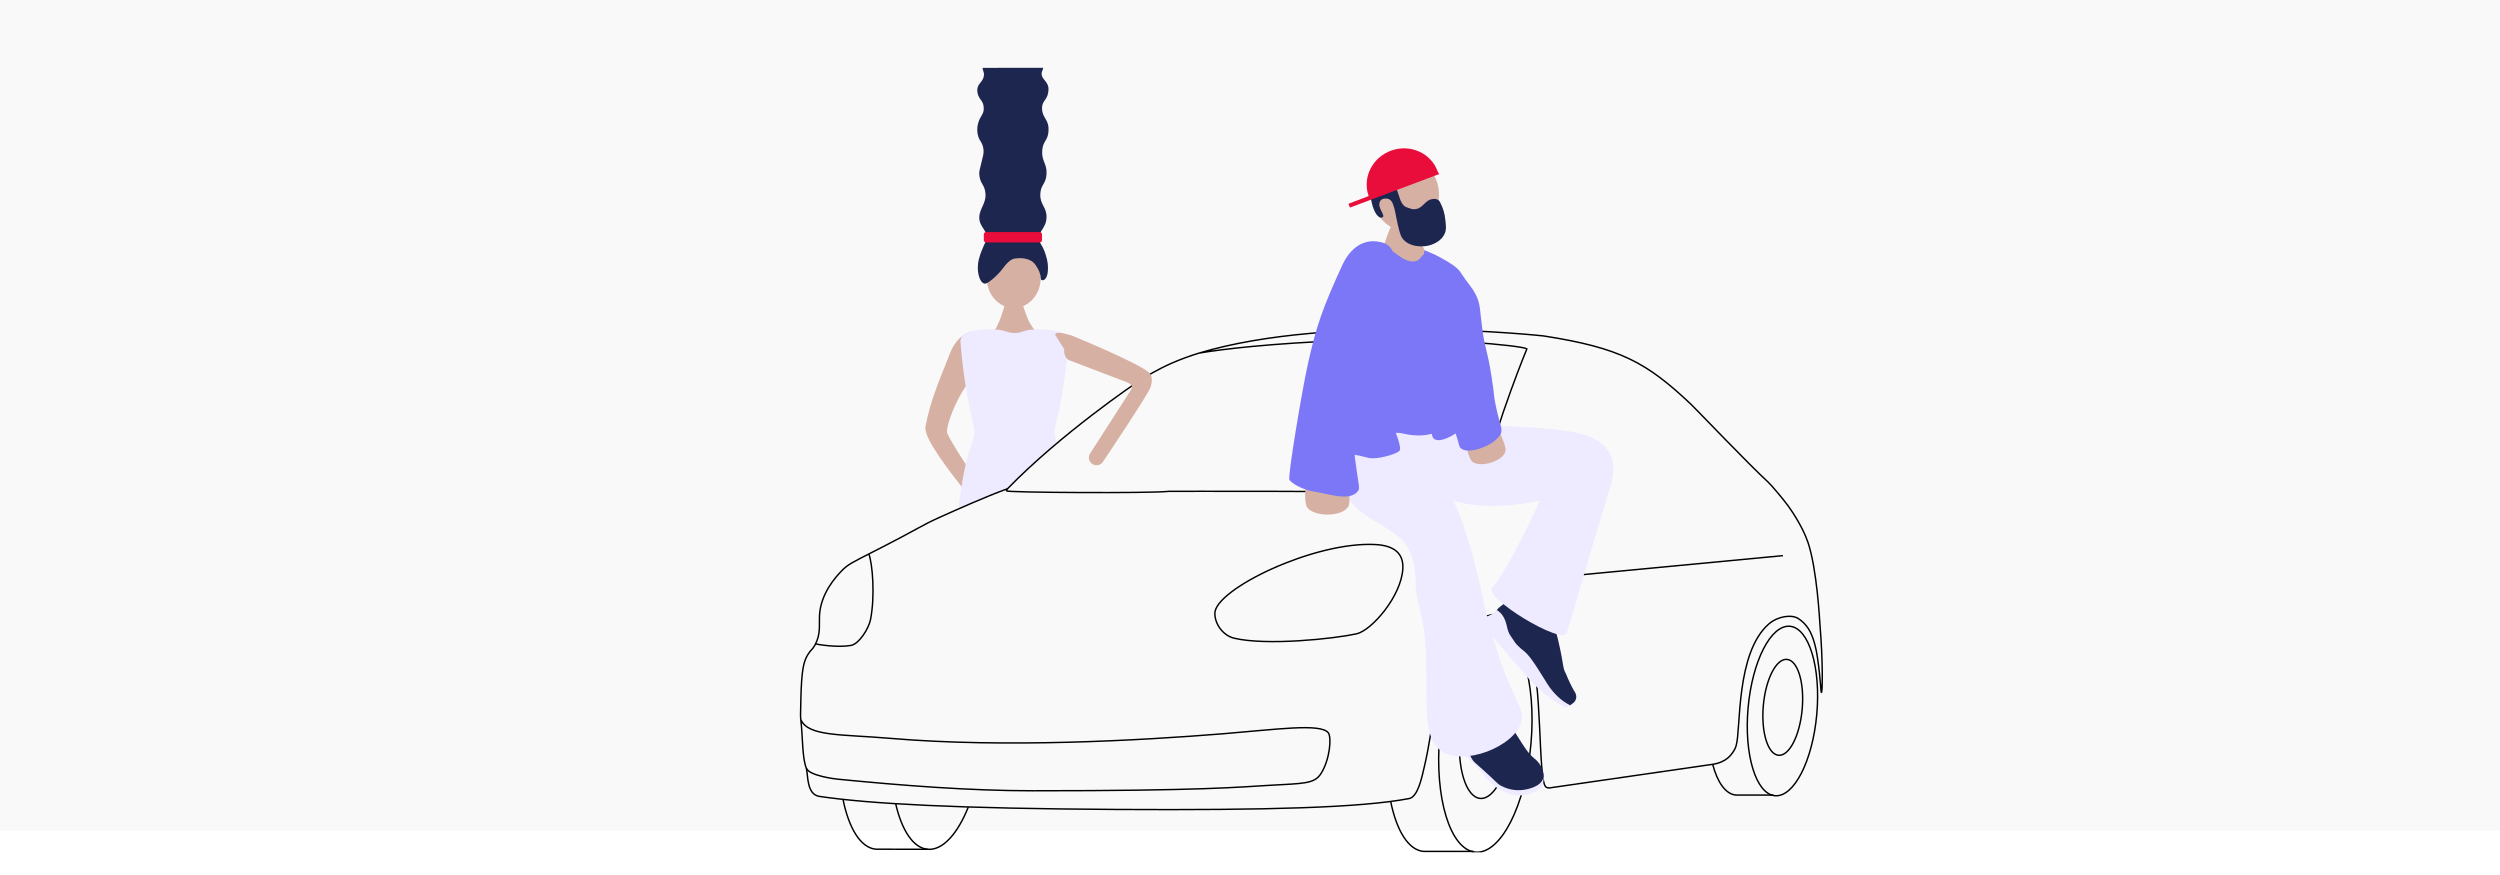 <?xml version="1.0" encoding="utf-8"?>
<svg xmlns="http://www.w3.org/2000/svg" fill="none" height="478" viewBox="0 0 1366 478" width="1366">
<g clip-path="url(#clip0_3034_12558)">
<rect fill="#C4C4C4" fill-opacity="0.1" height="454" width="1366"/>
<g clip-path="url(#clip1_3034_12558)">
<path d="M553.9 168.263C562.034 168.263 568.628 160.978 568.628 151.991C568.628 143.004 562.034 135.719 553.9 135.719C545.766 135.719 539.172 143.004 539.172 151.991C539.172 160.978 545.766 168.263 553.9 168.263Z" fill="#D6B1A3"/>
<path d="M569.92 37.039C570.144 38.207 568.648 39.159 569.304 41.423C569.96 43.687 573.016 45.167 572.904 48.799C572.704 55.055 569.176 54.575 569.376 59.447C569.6 65.047 573.472 65.007 572.864 72.079C572.432 77.047 569.872 76.967 569.472 82.199C569.008 88.167 572.248 89.399 571.816 95.303C571.424 100.735 568.616 100.903 568.424 106.031C568.192 112.015 572 113.031 571.816 118.831C571.624 124.927 567.376 125.711 567.904 131.047C568.184 133.847 570.12 133.727 572.08 141.767C572.578 143.903 572.727 146.104 572.52 148.287C572.144 153.687 568.712 154.031 568.664 152.031C568.616 150.031 567.776 147.391 565.464 144.295C563.864 142.159 560.056 140.407 554.432 141.279C550.88 141.831 547.904 146.991 546.432 148.551C543.624 151.615 540.552 154.263 538.704 154.911C537.304 155.399 535.048 153.815 534.376 148.287C534.159 146.105 534.308 143.901 534.816 141.767C535.355 139.568 536.103 137.425 537.048 135.367C538.496 131.879 538.704 132.167 538.992 131.071C540.28 126.199 535.072 124.423 535.08 118.855C535.08 114.143 538.824 111.207 538.472 106.055C538.417 105.124 538.264 104.202 538.016 103.303C537.36 101.143 536.416 100.519 535.664 98.343C535.335 97.369 535.138 96.354 535.08 95.327C534.968 93.799 535.208 92.927 536.256 88.815C537.12 85.447 537.544 83.735 537.424 82.223C537.367 81.182 537.156 80.155 536.8 79.175C536.096 77.271 535.304 76.879 534.6 74.823C534.303 73.942 534.113 73.029 534.032 72.103C533.896 70.551 534.029 68.986 534.424 67.479C535.456 63.375 537.448 62.743 537.52 59.479C537.551 58.639 537.449 57.799 537.216 56.991C536.624 54.999 535.552 54.455 534.736 52.647C534.187 51.453 533.932 50.144 533.992 48.831C534.248 45.495 537.104 44.831 537.592 41.455C537.936 39.103 536.68 38.383 536.976 37.071L569.92 37.039Z" fill="#1D264F"/>
<path d="M559.07 167.246C560.582 171.478 561.59 176.006 565.854 180.998L554.15 183.19L543.07 181.03C546.11 177.15 548.39 168.67 548.79 167.246" fill="#D6B1A3"/>
<path d="M568.063 126.809H538.831C538.12 126.809 537.543 127.385 537.543 128.097V131.209C537.543 131.92 538.12 132.497 538.831 132.497H568.063C568.774 132.497 569.351 131.92 569.351 131.209V128.097C569.351 127.385 568.774 126.809 568.063 126.809Z" fill="#E80D3B"/>
<path d="M531.077 181.039C526.509 182.319 521.765 185.727 518.941 193.351C515.413 202.863 508.301 217.887 505.669 233.351C504.597 239.671 520.501 259.591 525.413 265.895C529.205 270.759 535.013 262.695 531.077 258.191C527.573 254.191 517.333 237.647 517.397 236.015C517.629 229.071 525.069 213.255 529.693 208.815" fill="#D6B1A3"/>
<path d="M577.399 241.902C576.699 239.908 576.295 237.821 576.199 235.71C576.199 234.11 576.999 231.414 577.799 227.982C580.786 214.457 582.815 200.737 583.871 186.926C584.447 178.926 565.991 179.958 564.671 180.038H564.599C559.183 180.35 558.247 181.974 554.383 181.974C550.519 181.974 549.463 180.374 544.047 180.03H543.999C542.695 179.958 524.231 178.958 524.799 186.926C525.858 200.737 527.889 214.457 530.879 227.982C531.679 231.406 532.439 234.118 532.439 235.71C532.346 237.822 531.939 239.91 531.231 241.902C527.807 249.902 525.735 263.574 525.735 263.574C525.431 265.494 524.535 271.334 523.551 278.134L550.479 267.054L577.391 241.91" fill="#EEEAFF"/>
<path d="M655.117 192.944C668.557 190.664 693.605 187.704 736.293 185.928C782.861 183.992 832.013 188.864 834.293 190.608C834.293 190.608 819.005 227.464 810.229 262.248C809.205 266.248 802.541 270.184 785.093 269.576C743.213 268.096 638.518 268.48 638.518 268.48C627.862 269.624 550.118 269.144 549.95 268.216C549.862 267.728 550.302 267.256 550.51 267.048C579.958 236.736 620.869 209.176 620.869 209.176C621.949 208.44 625.366 206.12 630.222 203.424C632.622 202.088 636.077 200.264 640.309 198.392C645.142 196.305 650.085 194.486 655.117 192.944ZM655.117 192.944C728.261 170.976 843.389 183.552 843.389 183.552C885.397 190.08 899.757 198.032 924.101 221.04C926.813 223.608 955.845 254.064 965.941 263.256C967.725 264.856 974.181 272.496 976.997 276.368C977.285 276.76 984.645 286.768 987.853 296.288C992.893 311.232 994.253 339.488 994.437 341.504C996.125 361.92 995.805 378.424 995.237 378.424C994.845 378.424 994.893 371.68 993.053 359.28C990.925 344.88 986.653 340.736 982.701 338.048C979.053 335.576 971.397 336.68 966.541 340.888C948.301 356.688 951.301 398.64 948.629 407.424C948.249 408.728 947.642 409.954 946.837 411.048C946.125 412.008 943.549 416.496 935.781 417.624C889.381 424.368 855.477 429.208 847.845 430.344C847.301 430.424 845.773 430.896 844.645 429.944C840.213 426.2 842.941 370.6 835.661 354.912C833.685 350.672 830.181 336.72 819.749 335.712C812.669 335.024 806.709 338.856 802.733 342.704C796.277 348.936 793.053 355.928 790.549 362.816C781.925 386.528 783.853 394.576 778.333 418.608C776.821 425.192 774.709 435.408 769.925 436.336C743.253 441.392 692.413 442.736 610.453 442.288C523.038 441.8 475.254 439.232 447.726 435.152C440.726 434.112 441.558 423.688 440.598 419.744" stroke="black" stroke-miterlimit="10" stroke-width="0.8"/>
<path d="M585.516 183.3C585.516 183.3 622.164 198.284 627.916 203.652C630.604 206.172 628.716 211.42 628.716 211.42C627.244 215.796 602.588 252.404 602.588 252.404C601.964 253.311 601.008 253.936 599.927 254.142C598.845 254.348 597.726 254.119 596.813 253.504C595.9 252.889 595.266 251.939 595.05 250.859C594.834 249.779 595.053 248.658 595.66 247.739L617.948 213.052C619.724 210.172 616.78 209.212 613.484 207.996L584.596 196.98C582.388 196.484 581.068 193.035 581.5 190.819L576.516 182.923C576.948 180.571 583.188 182.708 585.516 183.3Z" fill="#D6B1A3"/>
<path d="M550.508 267.047C539.052 271.159 521.996 278.799 514.18 282.327C501.532 288.039 505.276 287.127 477.108 301.479C465.852 307.207 463.108 308.439 459.508 312.295C456.796 315.191 448.388 324.175 447.764 336.391C447.516 341.359 448.564 346.455 445.292 352.455C443.836 355.119 443.3 354.719 441.588 357.399C439.092 361.319 437.988 365.703 437.588 382.119C437.412 389.135 437.324 392.639 437.588 393.239C441.676 402.479 459.676 401.159 486.388 403.431C549.124 408.767 622.724 404.607 668.036 400.951C697.588 398.551 721.324 395.135 725.716 400.311C727.692 402.655 726.708 414.927 721.804 422.655C718.188 428.359 712.484 428.039 693.196 429.127C677.876 429.999 656.972 432.111 564.124 432.079C529.892 432.079 492.844 429.199 457.821 425.751C456.349 425.607 442.276 423.935 440.58 419.743C438.3 414.103 438.684 403.207 437.572 393.239" stroke="black" stroke-miterlimit="10" stroke-width="0.8"/>
<path d="M445.656 351.752C446.4 352.168 457.816 353.976 464.976 352.656C469.408 351.856 474.68 343.448 475.648 338.552C478.168 325.864 476.808 308.248 474.744 302.688" stroke="black" stroke-miterlimit="10" stroke-width="0.8"/>
<path d="M663.797 335.184C663.797 341.176 668.437 347.328 674.349 348.72C692.061 352.904 728.805 349.056 741.229 346.32C749.389 344.528 765.717 325.824 766.509 310.688C766.941 302.504 761.933 298.152 751.781 297.552C718.325 295.592 663.725 322.048 663.797 335.184Z" stroke="black" stroke-miterlimit="10" stroke-width="0.8"/>
<path d="M974.182 303.598L823.398 317.902" stroke="black" stroke-miterlimit="10" stroke-width="0.8"/>
<path d="M836.525 406.342C839.518 372.4 830.784 343.9 817.018 342.686C803.251 341.472 789.663 368.003 786.67 401.945C783.677 435.887 792.411 464.387 806.177 465.601C819.944 466.815 833.531 440.284 836.525 406.342Z" stroke="black" stroke-miterlimit="10" stroke-width="0.8"/>
<path d="M759.871 437.918C763.071 453.782 769.519 464.494 777.847 465.222H805.127" stroke="black" stroke-miterlimit="10" stroke-width="0.8"/>
<path d="M825.934 402.723C827.628 383.516 822.685 367.389 814.895 366.702C807.105 366.015 799.417 381.028 797.723 400.235C796.029 419.441 800.971 435.569 808.761 436.256C816.551 436.943 824.24 421.929 825.934 402.723Z" stroke="black" stroke-miterlimit="10" stroke-width="0.8"/>
<path d="M489.398 439.141C492.718 453.677 498.998 463.349 506.862 464.045C515.078 464.773 523.222 455.629 529.094 440.933" stroke="black" stroke-miterlimit="10" stroke-width="0.8"/>
<path d="M460.598 436.703C463.798 452.567 470.246 463.279 478.574 464.007L506.846 464.047" stroke="black" stroke-miterlimit="10" stroke-width="0.8"/>
<path d="M992.699 390.144C994.954 364.578 988.376 343.111 978.007 342.196C967.638 341.282 957.404 361.266 955.149 386.833C952.894 412.399 959.472 433.866 969.842 434.781C980.211 435.695 990.445 415.711 992.699 390.144Z" stroke="black" stroke-miterlimit="10" stroke-width="0.8"/>
<path d="M935.797 417.613C938.397 427.469 942.885 433.925 948.469 434.413H969.021" stroke="black" stroke-miterlimit="10" stroke-width="0.8"/>
<path d="M984.724 387.422C986 372.955 982.278 360.808 976.411 360.29C970.544 359.773 964.754 371.081 963.478 385.548C962.202 400.015 965.924 412.162 971.791 412.679C977.658 413.196 983.448 401.888 984.724 387.422Z" stroke="black" stroke-miterlimit="10" stroke-width="0.8"/>
<path d="M800.246 412.389C803.065 414.898 805.736 417.569 808.246 420.389C810.726 423.293 811.134 424.317 813.046 426.309C815.455 428.926 818.369 431.027 821.614 432.485C823.918 433.477 829.246 435.797 835.342 433.869C837.03 433.333 841.15 432.341 842.854 428.965C843.318 427.561 843.49 426.077 843.358 424.605C843.23 422.765 838.558 425.661 834.966 425.693C830.036 425.713 825.171 424.57 820.766 422.357C813.694 418.629 812.766 412.941 807.318 412.669C805.134 412.565 801.398 411.701 800.246 412.389Z" fill="#EEEAFF"/>
<path d="M804.134 414.469C805.15 416.237 805.966 416.749 810.054 420.389C818.35 427.757 817.87 428.173 820.382 429.461C824.07 431.381 828.258 432.127 832.382 431.597C833.454 431.445 841.83 430.261 843.222 425.197C843.862 422.845 842.798 420.437 842.334 419.405C841.452 417.474 840.112 415.788 838.43 414.493C834.646 411.365 832.782 407.909 828.982 402.013C825.182 396.117 825.934 395.429 824.182 394.333C818.23 390.573 804.678 395.189 802.382 404.029C801.07 409.037 803.798 413.837 804.134 414.469Z" fill="#1D264F"/>
<path d="M858.103 385.276L857.391 385.381C849.847 384.445 815.879 351.228 817.839 333.316C819.159 331.5 825.319 327.108 827.319 326.076C829.152 325.205 831.146 324.722 833.175 324.66C834.013 325.047 834.732 325.652 835.255 326.413C836.743 328.621 835.199 330.492 836.247 333.06C837.234 334.985 838.907 336.47 840.935 337.22C843.423 338.428 844.551 337.892 846.167 338.564C847.783 339.236 849.687 342.564 851.503 350.332C854.703 364.172 853.615 364.524 855.695 368.276C856.935 371.412 858.384 374.462 860.031 377.404C860.853 378.414 861.297 379.679 861.287 380.981C861.194 381.988 860.785 382.939 860.119 383.7L858.103 385.276Z" fill="#1D264F"/>
<path d="M855.518 386.641C851.519 384.612 847.725 382.2 844.19 379.441C838.903 374.921 834.079 369.886 829.79 364.409C825.854 360.017 824.654 358.433 813.982 345.889L809.414 340.497C809.828 339.328 810.556 338.295 811.518 337.513C812.674 336.802 813.88 336.177 815.126 335.641C816.142 335.008 817.049 334.217 817.814 333.297C819.231 334.143 820.425 335.318 821.294 336.721C823.87 340.953 822.982 344.217 825.574 347.713C827.454 350.249 827.454 351.585 832.55 355.625C835.03 357.617 837.302 360.361 845.022 372.937C847.382 376.927 850.519 380.404 854.246 383.161C855.415 383.973 856.64 384.703 857.91 385.345L855.518 386.641Z" fill="#EEEAFF"/>
<path d="M787.244 270.496C807.308 281.808 841.42 273.504 841.42 273.504C841.42 273.504 823.932 312.2 815.34 320.952C810.02 326.368 853.812 352.744 856.044 345.888C858.524 338.264 866.908 308.288 879.836 266.072C882.236 258.304 882.036 252.392 879.636 247.848C870.228 230.032 832.996 235.936 794.412 230.08C789.086 229.17 783.65 229.094 778.3 229.856C771.02 230.92 768.7 235.272 760.812 235.456C745.54 235.856 738.412 236.848 734.004 241.752C728.004 248.368 730.004 264.464 738.004 274.168C746.94 285.088 764.46 289.28 769.524 299.648C770.286 301.24 770.949 302.878 771.508 304.552C772.908 308.919 773.575 313.487 773.484 318.072C773.484 326.272 775.58 330.688 777.212 339.144C783.012 369.128 773.932 400.528 787.284 410.192C799.436 418.992 827.692 407.992 831.284 394.288C833.172 387.136 827.124 383.888 817.788 355C816.7 351.648 815.068 346.568 813.26 339.712C810.86 330.688 810.348 326.616 807.996 316.688C806.788 311.544 805.26 305.088 803.196 298.288C798.396 282.632 792.972 265.616 778.54 252.96C776.214 250.904 773.732 249.032 771.116 247.36" fill="#EEEAFF"/>
<path d="M786.256 106.258C786.277 95.23 778.204 86.274 768.223 86.255C758.242 86.236 750.134 95.16 750.113 106.188C750.091 117.216 758.165 126.172 768.146 126.191C778.127 126.21 786.235 117.286 786.256 106.258Z" fill="#D6B1A3"/>
<path d="M784.942 146.816C777.542 138.104 774.198 126.896 773.526 122.896C773.278 121.424 764.302 120.832 761.03 121.96C761.03 121.96 758.51 125.264 753.998 141.456C753.302 143.944 751.446 148.904 750.582 152.056" fill="#D6B1A3"/>
<path d="M736.972 276.241C738.028 273.913 736.748 261.449 735.028 259.793C733.508 258.321 732.356 266.193 722.812 266.385C718.876 266.457 716.948 259.049 715.74 259.857C712.82 261.809 712.46 274.257 714.092 277.009C717.3 282.473 733.964 282.905 736.972 276.241Z" fill="#D6B1A3"/>
<path d="M760.284 100.238C764.868 101.838 763.612 111.926 768.988 113.406C770.908 113.934 771.492 114.734 774.284 114.094C776.876 113.494 778.716 110.262 781.044 109.222C781.524 109.014 785.372 107.622 786.796 110.382C788.468 113.452 789.474 116.841 789.748 120.326C790.124 123.662 790.332 125.454 789.42 127.582C787.764 131.438 783.924 133.006 782.748 133.486C777.148 135.774 769.412 134.622 766.252 130.206C765.524 129.19 764.772 127.262 763.78 122.878C762.46 117.07 762.364 114.75 761.14 111.574C760.596 110.15 759.684 108.63 757.596 108.502C755.804 108.39 754.3 108.91 753.836 110.55C753.036 113.27 755.276 115.462 755.852 117.91C756.02 118.654 754.852 119.158 754.18 118.894C750.844 117.574 749.508 110.894 749.1 108.758C748.068 103.39 756.756 99.03 760.284 100.238Z" fill="#1D264F"/>
<path d="M785.533 93.67C781.957 83.654 770.613 78.541 760.205 82.261C749.797 85.981 744.261 97.11 747.837 107.126L736.789 111.334L737.589 113.43L786.389 95.118L785.533 93.67Z" fill="#E80D3B"/>
<path d="M737.535 146.774C740.887 153.862 739.135 160.086 740.279 180.718C742.079 212.535 726.183 243.255 731.575 246.071C733.503 247.071 740.167 242.87 747.791 240.158C751.791 238.718 760.815 235.479 766.391 236.831C783.271 240.935 791.591 232.607 792.519 229.799C793.319 227.399 787.719 222.759 787.199 216.999C786.879 213.127 788.551 210.166 789.375 208.542C792.519 202.358 793.375 193.702 795.175 176.39C796.703 161.494 797.391 153.926 793.727 148.11C790.063 142.294 782.671 136.966 778.527 138.686C776.431 139.55 776.415 141.638 773.935 142.55C770.031 143.99 765.415 140.558 763.535 139.166C755.199 132.982 753.583 134.671 748.279 133.631C745.999 133.183 754.079 135.174 746.015 136.71C740.783 137.71 741.911 141.054 740.823 142.31C738.087 145.358 736.255 144.062 737.535 146.774Z" fill="#7C77F6"/>
<path d="M740.2 248.456C743.136 249.024 744.592 249.4 747.792 250.192C752.344 251.312 763.592 248 764.768 246.192C765.944 244.384 762.472 236.279 762.272 235.311C761.032 229.295 761.288 224.32 762.392 207.672C763.872 185.32 760.848 177.448 760.792 169.168C760.536 147.856 765.856 135.312 754.992 132.432C743.096 129.28 736.312 138.575 733.496 144.727C722.512 168.655 719.256 178.152 714.656 198.768C711.376 213.424 703.528 260.576 704.52 262.184C705.208 263.288 710.048 267.519 719.624 268.911C726.024 269.839 737.224 274.087 741.904 268.463C743.312 266.775 742.304 265.592 740.304 250.016" fill="#7C77F6"/>
<path d="M822.671 246.102C822.975 243.966 818.975 234.182 817.191 233.246C815.591 232.446 816.559 239.086 808.871 241.486C805.671 242.478 802.375 236.934 801.591 237.878C799.695 240.158 802.391 250.31 804.335 252.158C808.231 255.806 821.815 252.238 822.671 246.102Z" fill="#D6B1A3"/>
<path d="M819.846 237.376C821.366 234.576 819.59 232.511 817.39 222.175C815.998 215.647 816.678 216.336 814.934 205.456C812.494 190.256 811.582 191.503 810.03 180.447C808.478 169.391 809.118 166.2 806.19 160.655C803.862 156.247 801.87 154.791 797.966 148.695C794.766 143.647 780.51 137.535 778.366 136.695C777.878 139.16 777.818 141.69 778.19 144.175C778.918 148.463 780.51 157.511 781.646 169.263C782.782 181.015 781.934 182.583 782.022 190.943C782.022 195.071 781.854 200.447 781.798 209.463C781.718 223.703 781.31 237.68 783.254 239.536C786.694 242.808 795.35 236.832 795.35 236.832C795.35 236.832 796.502 240.136 797.246 243.232C798.838 249.976 816.198 244.072 819.846 237.376Z" fill="#7C77F6"/>
</g>
</g>
<defs>
<clipPath id="clip0_3034_12558">
<rect fill="white" height="478" width="1366"/>
</clipPath>
<clipPath id="clip1_3034_12558">
<rect fill="white" height="428.712" transform="translate(437 37)" width="559.088"/>
</clipPath>
</defs>
</svg>